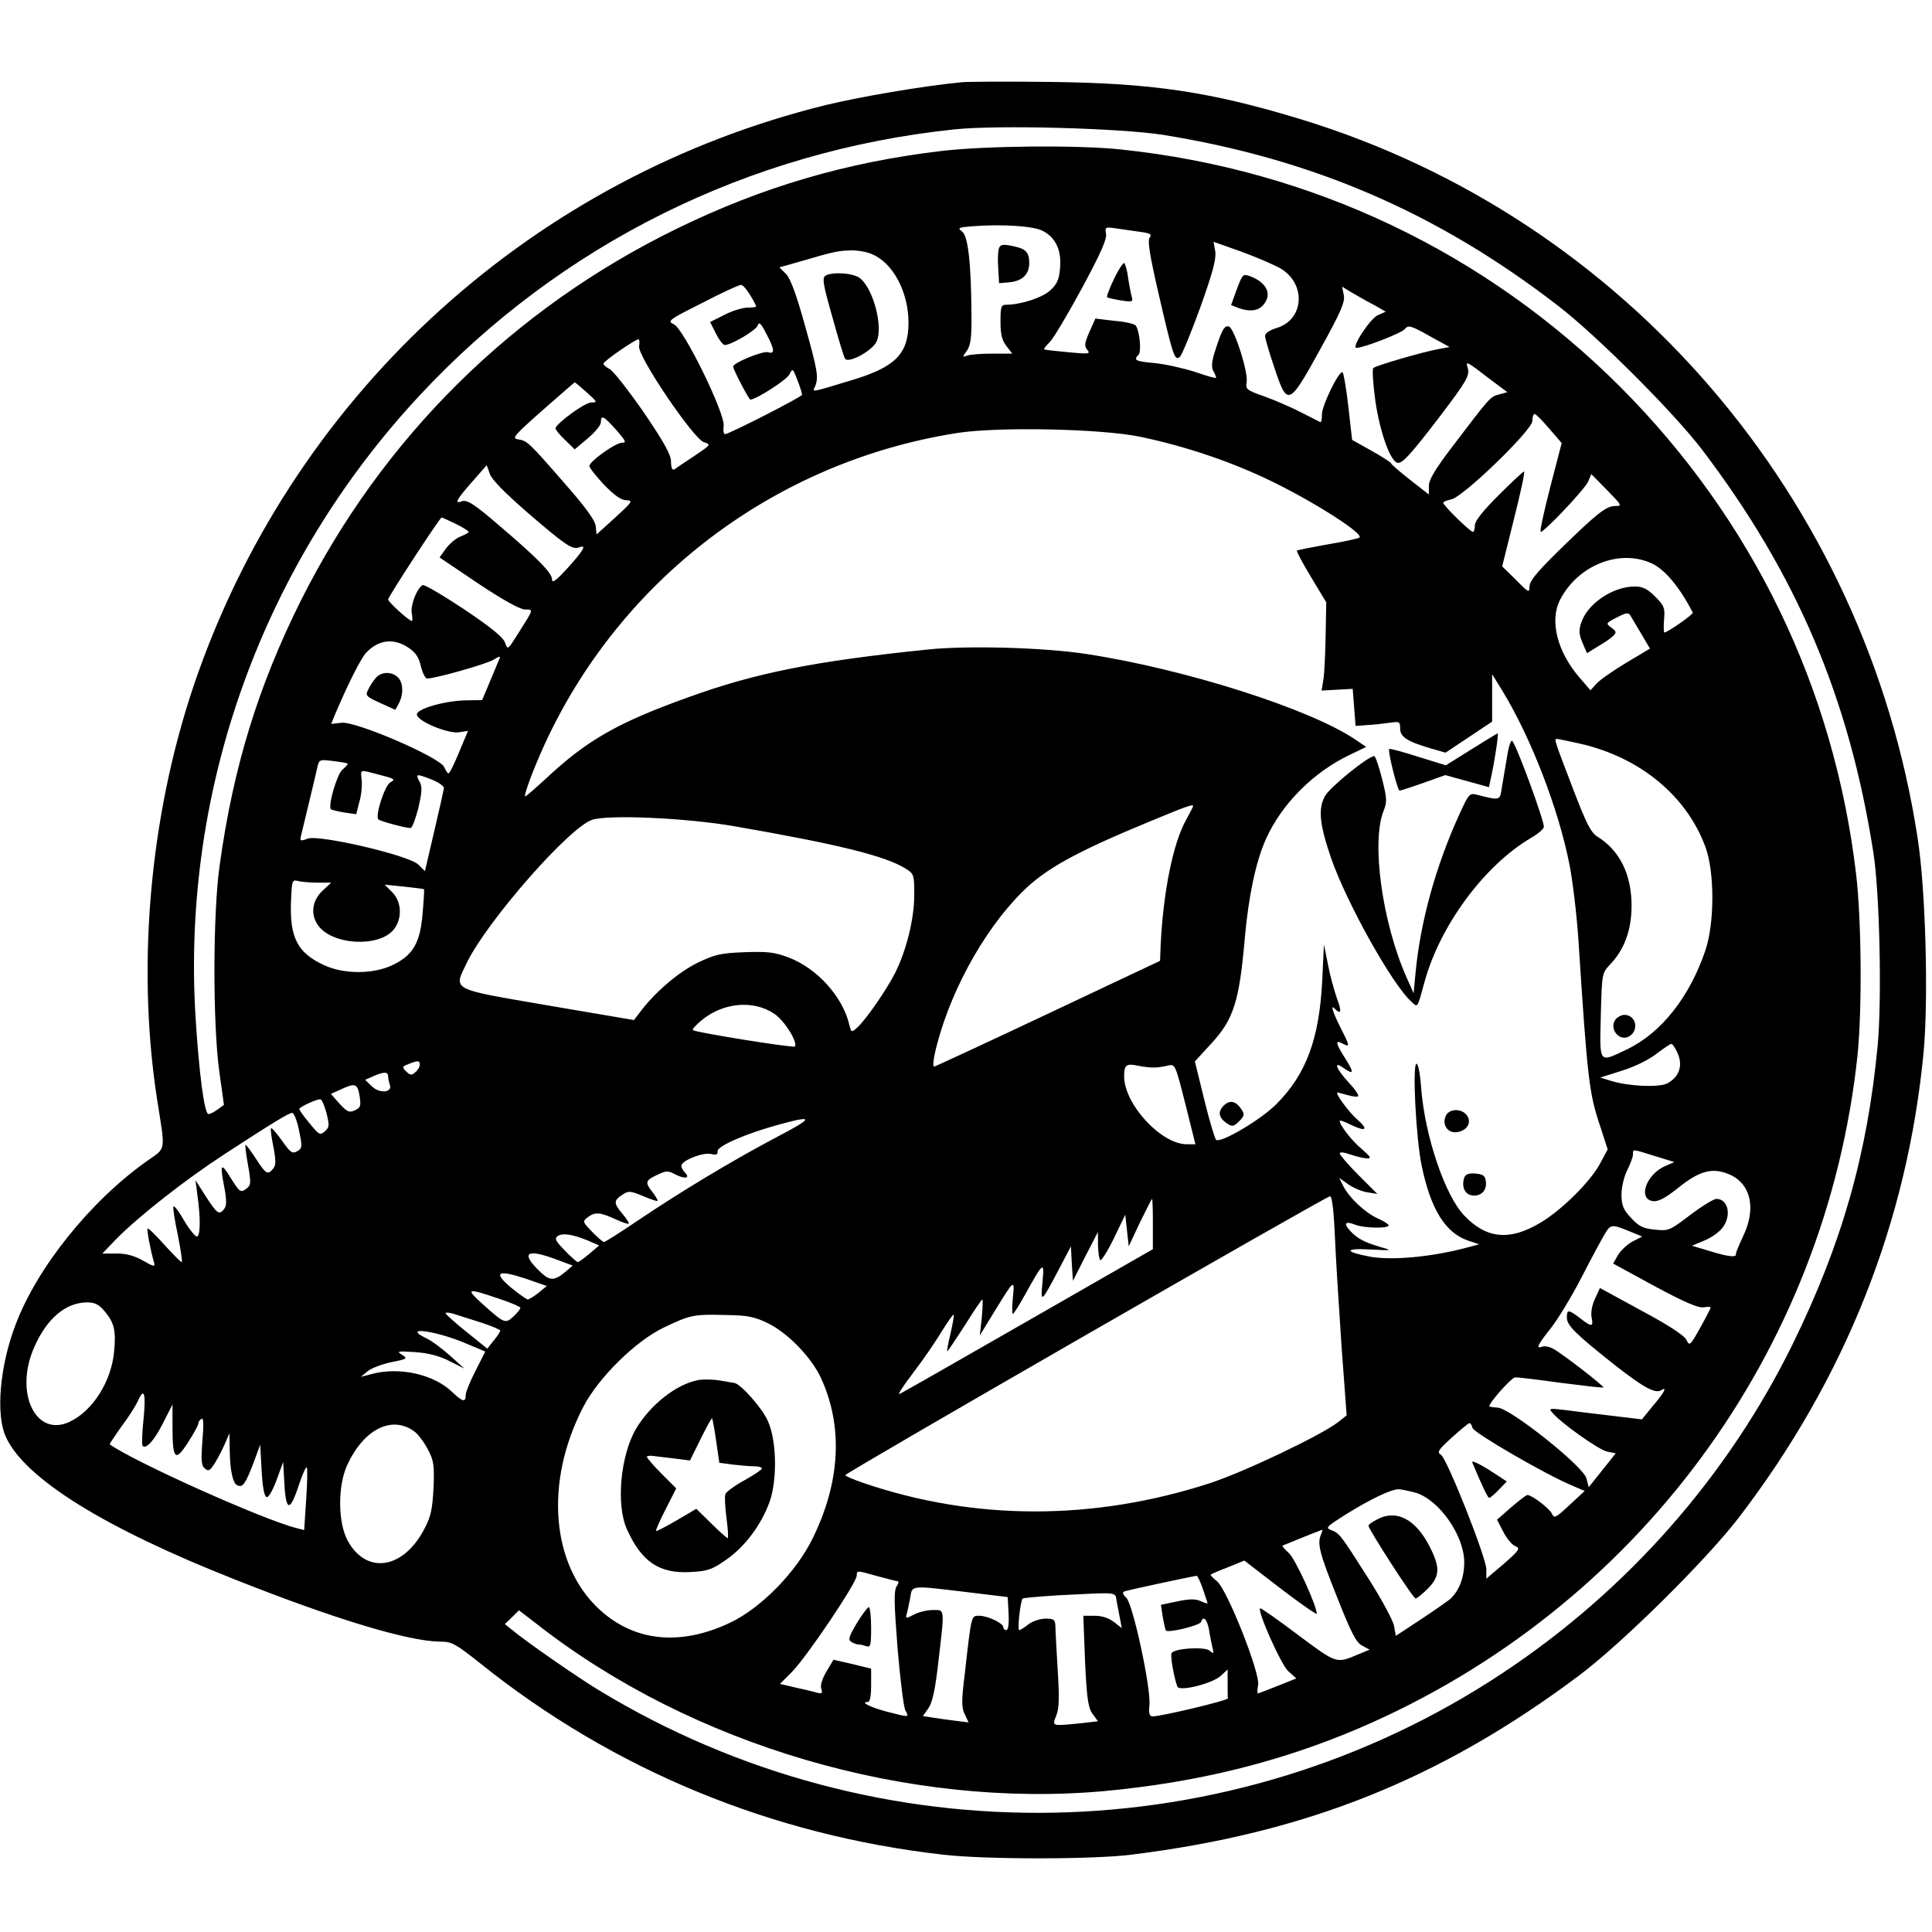 <?xml version="1.0" standalone="no"?>
<!DOCTYPE svg PUBLIC "-//W3C//DTD SVG 20010904//EN"
 "http://www.w3.org/TR/2001/REC-SVG-20010904/DTD/svg10.dtd">
<svg version="1.0" xmlns="http://www.w3.org/2000/svg"
 width="672pt" height="672pt" viewBox="0 0 672 672"
 preserveAspectRatio="xMidYMid meet">
<g transform="translate(0,672) scale(0.1,-0.1)"
fill="#000000" stroke="none">
<path d="M3345 6434 c-141 -14 -350 -50 -471 -79 -1013 -249 -1833 -989 -2184
-1973 -165 -462 -217 -999 -145 -1477 31 -198 35 -174 -36 -225 -197 -140
-381 -371 -455 -568 -55 -144 -69 -312 -34 -389 65 -145 343 -318 800 -498
348 -138 601 -214 711 -215 41 0 53 -7 140 -76 462 -370 1011 -597 1609 -665
145 -17 523 -17 655 0 608 75 1076 263 1556 622 152 114 441 400 556 549 371
484 588 1030 644 1622 17 187 7 565 -21 743 -181 1183 -1018 2157 -2148 2501
-312 95 -516 125 -867 129 -148 2 -288 1 -310 -1z m700 -183 c522 -84 957
-272 1375 -595 135 -104 403 -372 501 -501 328 -432 511 -862 595 -1400 22
-138 30 -511 15 -672 -36 -378 -124 -688 -296 -1039 -227 -461 -575 -856
-1008 -1143 -944 -626 -2173 -650 -3144 -60 -70 42 -259 173 -302 210 l-25 20
25 24 24 24 65 -50 c538 -420 1288 -640 1970 -579 324 30 612 101 890 220 961
413 1621 1304 1731 2340 16 159 14 467 -5 630 -77 649 -361 1234 -821 1695
-469 468 -1072 755 -1735 825 -148 16 -471 13 -624 -5 -331 -39 -624 -125
-921 -270 -572 -279 -1025 -728 -1309 -1295 -148 -297 -235 -579 -282 -920
-24 -168 -24 -556 -1 -719 l16 -114 -22 -16 c-12 -9 -26 -16 -32 -16 -14 0
-33 143 -45 340 -48 793 234 1574 780 2160 489 525 1143 850 1860 925 152 16
578 4 725 -19z m-418 -334 c46 -24 66 -69 60 -131 -3 -39 -11 -55 -35 -77 -28
-25 -103 -49 -152 -49 -18 0 -20 -7 -20 -59 0 -44 5 -65 21 -85 l20 -26 -69 0
c-39 0 -78 -3 -88 -7 -17 -6 -17 -5 -1 17 13 19 17 46 16 125 -1 182 -12 275
-33 290 -16 12 -13 14 35 18 105 8 213 1 246 -16z m336 -3 c38 -5 45 -9 36
-20 -8 -10 -1 -58 31 -196 51 -221 56 -234 74 -219 7 6 39 84 71 172 43 120
56 169 52 195 l-6 33 96 -34 c52 -19 112 -45 134 -57 93 -52 87 -180 -11 -209
-25 -8 -40 -18 -40 -28 1 -9 15 -59 33 -111 45 -135 50 -133 159 65 73 132 87
165 82 189 l-6 29 33 -20 c19 -11 53 -31 77 -43 l42 -24 -27 -12 c-27 -11 -94
-114 -75 -114 25 0 159 52 169 66 11 14 20 12 84 -24 l71 -39 -38 -7 c-55 -10
-217 -57 -227 -66 -5 -4 -1 -56 7 -116 17 -113 54 -214 79 -214 17 0 46 32
144 160 95 125 106 144 98 171 -8 25 -4 23 79 -41 l59 -44 -29 -8 c-31 -8 -32
-10 -162 -181 -60 -79 -82 -115 -82 -137 l0 -30 -64 50 c-36 28 -66 54 -68 59
-2 4 -33 24 -69 44 l-66 37 -13 115 c-7 64 -17 118 -20 120 -12 8 -73 -117
-72 -147 0 -16 -2 -28 -6 -26 -4 2 -34 17 -67 34 -33 17 -90 42 -127 55 -62
22 -66 25 -62 49 7 33 -42 186 -61 194 -16 6 -25 -10 -51 -92 -9 -30 -11 -50
-4 -62 6 -10 10 -21 10 -24 0 -3 -32 6 -72 20 -40 13 -103 27 -140 31 -68 6
-77 10 -58 29 11 11 4 81 -9 101 -3 6 -36 14 -74 17 l-67 8 -21 -47 c-17 -39
-18 -49 -7 -62 12 -14 5 -15 -67 -8 -44 4 -81 8 -83 10 -2 2 7 13 20 26 13 13
63 98 112 188 63 117 87 170 83 188 -4 23 -2 24 32 19 20 -3 57 -8 84 -12z
m-930 -78 c73 -30 127 -132 127 -238 0 -108 -45 -154 -193 -199 -152 -46 -141
-44 -132 -23 13 31 9 55 -36 215 -29 105 -50 161 -65 176 l-23 23 67 19 c123
36 137 39 180 40 23 1 57 -5 75 -13z m-424 -142 c12 -19 21 -37 21 -40 0 -2
-14 -4 -30 -4 -17 0 -53 -11 -80 -25 l-50 -25 20 -40 c11 -22 25 -40 31 -40
22 0 107 50 114 67 5 15 11 10 30 -27 30 -56 31 -73 6 -65 -18 5 -121 -37
-121 -50 0 -10 55 -115 60 -115 21 1 127 69 136 88 11 22 12 21 28 -21 9 -23
16 -46 16 -50 0 -7 -254 -137 -268 -137 -5 0 -7 12 -5 28 7 41 -139 339 -173
354 -24 11 -20 15 98 74 67 35 128 63 135 63 6 1 20 -15 32 -35z m-386 -178
c-7 -33 188 -321 225 -334 26 -8 25 -9 -33 -48 -33 -22 -65 -43 -70 -47 -7 -3
-11 7 -11 27 0 24 -23 66 -95 172 -53 76 -106 144 -118 150 -12 6 -22 15 -22
19 -1 8 111 85 122 85 3 0 4 -11 2 -24z m-182 -161 c37 -33 38 -35 15 -35 -21
0 -115 -68 -124 -89 -1 -4 13 -22 32 -40 l35 -34 45 38 c25 21 46 46 46 56 0
28 10 22 54 -27 33 -38 36 -44 19 -44 -22 0 -113 -65 -113 -81 0 -6 23 -35 51
-65 37 -38 60 -54 78 -54 24 -1 20 -6 -39 -60 l-65 -59 -3 29 c-2 20 -35 66
-111 152 -123 141 -127 145 -160 150 -22 3 -12 14 85 100 60 53 111 97 113 98
2 0 21 -16 42 -35z m3347 -125 l44 -51 -40 -154 c-22 -85 -37 -155 -33 -155
13 0 155 150 165 175 l11 26 55 -56 c52 -53 53 -55 28 -55 -32 0 -65 -27 -200
-159 -72 -71 -98 -102 -98 -121 0 -23 -3 -22 -47 23 l-48 47 41 165 c23 91 39
165 35 165 -3 0 -43 -37 -88 -82 -55 -55 -83 -90 -83 -105 0 -13 -3 -23 -7
-23 -9 0 -103 92 -103 101 0 4 13 9 28 12 42 9 282 241 282 273 0 13 3 24 8
24 4 0 27 -23 50 -50z m-1423 -29 c158 -33 319 -87 460 -156 152 -74 324 -185
303 -195 -7 -4 -58 -15 -113 -24 -55 -10 -101 -19 -104 -21 -2 -3 20 -44 49
-92 l53 -88 -2 -110 c-1 -60 -4 -129 -7 -153 l-7 -44 54 3 54 3 5 -64 5 -65
40 3 c22 1 57 5 78 8 35 5 37 4 37 -20 0 -29 24 -45 106 -69 l52 -15 81 54 81
54 0 83 0 82 37 -60 c99 -163 194 -409 232 -602 11 -55 25 -172 31 -260 32
-493 37 -535 77 -654 l25 -77 -27 -50 c-34 -63 -133 -161 -207 -205 -107 -64
-188 -56 -265 25 -67 70 -137 276 -150 445 -3 45 -10 83 -16 83 -15 0 -2 -260
18 -355 31 -150 82 -233 161 -260 l39 -13 -41 -11 c-122 -33 -263 -46 -339
-32 -90 17 -90 30 1 25 79 -4 79 -4 34 9 -57 17 -80 30 -104 56 -24 26 -17 35
18 21 31 -12 116 -14 116 -2 0 4 -17 15 -38 24 -45 21 -97 70 -119 111 l-15
30 31 -22 c17 -12 47 -25 66 -28 l36 -6 -66 66 c-36 36 -65 70 -65 75 0 6 16
4 38 -4 20 -7 46 -13 57 -13 16 -1 13 5 -18 32 -35 29 -77 83 -77 98 0 4 18
-3 40 -14 53 -25 61 -16 19 21 -29 25 -77 92 -67 92 2 0 17 -4 35 -9 17 -5 34
-7 37 -4 3 4 -12 26 -34 49 -44 48 -53 75 -18 50 37 -26 39 -18 8 31 -35 55
-37 68 -10 53 25 -13 25 -9 0 41 -32 62 -44 97 -29 82 24 -24 27 -13 9 35 -9
26 -24 79 -31 117 l-14 70 -6 -125 c-10 -204 -56 -327 -160 -431 -54 -54 -191
-135 -209 -124 -4 3 -23 65 -41 139 l-33 134 56 61 c79 85 99 148 118 371 13
143 38 263 73 341 55 123 166 234 293 294 l56 27 -37 25 c-157 107 -594 246
-935 298 -149 23 -412 30 -551 16 -399 -41 -602 -82 -834 -166 -248 -89 -354
-150 -497 -284 -36 -33 -68 -61 -71 -61 -4 0 5 28 18 63 242 637 808 1095
1485 1201 140 22 499 15 635 -13z m-2130 -264 c131 -113 156 -130 179 -121 28
11 17 -9 -39 -71 -42 -46 -55 -55 -55 -40 0 22 -48 71 -173 178 -97 84 -123
101 -142 93 -26 -10 -16 8 37 68 l51 58 11 -31 c7 -20 54 -67 131 -134z m-250
-39 c25 -12 45 -25 45 -28 0 -3 -13 -10 -28 -16 -16 -6 -38 -25 -51 -42 l-22
-31 135 -91 c84 -56 145 -90 162 -90 30 0 31 3 -21 -79 -39 -62 -39 -63 -48
-37 -6 19 -48 53 -143 117 -74 49 -139 87 -144 84 -20 -12 -42 -68 -38 -96 3
-16 3 -29 1 -29 -10 0 -83 66 -83 75 0 9 180 285 186 285 2 0 24 -10 49 -22z
m4163 -139 c45 -22 96 -84 140 -170 2 -6 -88 -69 -99 -69 -2 0 -3 20 -1 45 4
40 0 49 -31 80 -27 27 -43 35 -71 35 -76 0 -165 -60 -186 -126 -9 -25 -8 -40
4 -69 l16 -37 37 23 c21 12 45 28 53 36 13 13 13 16 -4 29 -22 16 -22 16 23
39 28 14 35 15 42 4 5 -8 22 -37 38 -64 l30 -51 -82 -49 c-45 -27 -91 -59
-103 -72 l-22 -24 -37 43 c-78 90 -106 198 -69 271 62 122 210 180 322 126z
m-4327 -292 c25 -17 36 -33 43 -65 6 -23 15 -42 22 -42 29 0 209 51 232 66 13
9 23 12 21 7 -2 -5 -17 -40 -33 -79 l-29 -69 -56 -1 c-72 -1 -171 -29 -171
-49 0 -23 108 -68 147 -62 l31 5 -31 -74 c-17 -41 -33 -74 -37 -74 -3 0 -10
10 -15 22 -15 34 -307 160 -357 154 l-36 -4 13 32 c44 104 89 194 108 215 43
46 96 53 148 18z m4072 -333 c210 -47 373 -181 439 -360 32 -88 32 -263 0
-359 -55 -163 -154 -288 -273 -345 -99 -47 -95 -53 -91 117 4 147 4 148 32
178 50 52 75 120 75 205 0 109 -42 193 -119 240 -23 15 -38 45 -83 162 -64
167 -68 178 -59 178 4 0 39 -7 79 -16z m-4284 -70 c2 -2 -6 -11 -18 -21 -19
-16 -51 -126 -40 -138 3 -2 23 -7 46 -11 l42 -6 11 43 c7 23 10 58 8 76 -4 37
-7 36 47 22 70 -18 72 -19 53 -30 -20 -11 -54 -117 -42 -129 9 -7 93 -30 112
-30 6 0 17 31 27 69 12 52 14 74 6 89 -17 31 -15 32 37 12 26 -10 47 -24 46
-32 -1 -7 -16 -75 -34 -151 l-32 -137 -22 22 c-29 32 -346 106 -386 91 -23 -9
-27 -8 -24 6 2 9 15 61 28 116 13 55 27 112 30 127 6 26 8 27 54 21 26 -3 49
-7 51 -9z m2941 -148 c0 -2 -11 -23 -24 -47 -46 -82 -80 -251 -89 -437 l-2
-54 -390 -184 c-214 -101 -393 -184 -396 -184 -4 0 -3 19 2 43 44 199 165 425
303 563 80 81 189 141 441 245 135 56 155 63 155 55z m-1595 -70 c358 -62 523
-103 593 -146 31 -19 32 -21 32 -93 0 -82 -27 -192 -66 -270 -30 -60 -102
-163 -132 -191 -21 -18 -21 -18 -28 10 -23 98 -113 197 -212 234 -48 18 -73
21 -152 18 -83 -3 -104 -8 -164 -37 -66 -32 -150 -104 -201 -173 l-20 -26
-300 51 c-342 59 -328 51 -281 149 71 145 358 473 437 497 60 18 327 6 494
-23z m-1451 -196 l48 0 -31 -29 c-35 -33 -42 -81 -15 -119 47 -68 208 -79 262
-17 32 38 30 98 -4 132 l-26 26 68 -7 c38 -4 69 -8 69 -9 1 -1 -1 -38 -5 -83
-8 -101 -32 -145 -101 -179 -67 -34 -173 -35 -244 -1 -90 42 -117 95 -113 217
3 75 4 80 23 75 11 -3 42 -6 69 -6z m1589 -456 c35 -23 82 -98 72 -114 -4 -6
-346 49 -355 57 -3 3 11 18 30 34 75 62 180 72 253 23z m3143 -139 c18 -43 4
-81 -36 -103 -29 -15 -131 -11 -195 8 l-39 12 76 24 c45 14 95 39 120 59 24
18 47 34 51 34 4 1 15 -15 23 -34z m-4376 -39 c0 -7 -7 -19 -16 -26 -12 -11
-18 -10 -31 3 -15 15 -15 17 8 26 33 13 39 13 39 -3z m2558 -9 c12 0 33 4 46
7 23 6 25 1 59 -134 l35 -140 -30 0 c-89 0 -217 138 -218 236 0 40 7 46 49 37
20 -4 46 -7 59 -6z m-2668 -31 c0 -8 3 -21 6 -29 10 -27 -35 -32 -62 -6 l-24
23 27 12 c38 17 53 17 53 0z m-99 -70 c5 -33 3 -39 -17 -48 -19 -9 -26 -6 -53
23 l-30 34 37 17 c48 22 56 19 63 -26z m-115 -59 c10 -41 10 -48 -6 -62 -17
-15 -20 -13 -55 30 -21 25 -36 47 -34 49 13 12 66 35 74 32 5 -1 14 -23 21
-49z m-96 -58 c11 -52 11 -62 -1 -70 -22 -14 -26 -12 -60 36 -18 25 -34 43
-36 41 -3 -2 1 -31 8 -65 9 -48 9 -64 -1 -76 -19 -23 -25 -19 -60 35 -18 28
-34 49 -36 48 -2 -2 2 -34 9 -72 11 -63 10 -69 -8 -82 -18 -13 -22 -10 -52 38
-35 57 -39 52 -22 -36 8 -44 7 -61 -2 -72 -17 -21 -24 -16 -64 46 l-35 55 7
-55 c11 -77 10 -139 -2 -141 -5 -1 -26 24 -45 56 -18 32 -35 54 -37 48 -2 -5
5 -50 16 -101 10 -51 16 -92 13 -92 -3 0 -30 27 -60 60 -30 34 -56 59 -59 57
-3 -4 11 -79 23 -119 4 -15 -2 -14 -38 7 -30 17 -58 25 -93 25 l-49 0 49 51
c77 78 237 204 375 294 169 110 223 143 236 144 6 1 17 -26 24 -60z m1660 -25
c-150 -79 -336 -191 -484 -291 -59 -40 -111 -73 -115 -73 -4 0 -23 16 -42 36
-33 34 -33 36 -15 50 26 19 42 18 95 -6 24 -11 46 -19 48 -16 2 2 -8 17 -22
34 -31 37 -31 46 -1 66 23 15 28 14 72 -4 26 -11 49 -19 51 -17 2 2 -6 15 -17
30 -27 34 -26 41 15 60 33 16 38 16 66 1 33 -16 51 -12 31 8 -7 7 -12 17 -12
23 0 18 75 48 103 41 19 -4 24 -2 23 10 -1 18 103 63 219 94 118 32 115 22
-15 -46z m3056 -65 l68 -21 -30 -13 c-68 -28 -99 -116 -44 -123 18 -2 43 11
88 47 71 57 115 70 170 49 81 -30 103 -119 55 -218 -14 -30 -26 -58 -25 -62 3
-13 -29 -9 -93 11 l-60 18 43 18 c23 9 51 29 62 43 34 42 22 102 -20 102 -9 0
-50 -25 -91 -56 -71 -54 -75 -56 -123 -51 -41 4 -55 11 -83 41 -27 29 -33 44
-33 81 0 26 9 63 20 85 11 22 20 46 20 55 0 19 -5 19 76 -6z m-1113 -277 c3
-75 14 -247 23 -381 l18 -244 -29 -23 c-57 -45 -325 -173 -447 -213 -404 -131
-819 -131 -1205 1 -35 12 -63 24 -63 27 0 8 1671 969 1686 970 7 1 13 -46 17
-137z m-633 41 l0 -88 -436 -250 c-239 -137 -440 -252 -446 -254 -6 -2 16 32
49 75 33 43 77 107 98 142 21 34 40 61 42 59 2 -2 -3 -32 -11 -66 -8 -33 -13
-61 -11 -61 2 0 29 41 61 90 31 50 58 90 61 90 2 0 1 -28 -2 -62 l-7 -63 52
85 c68 111 70 113 63 46 -3 -31 -3 -56 0 -56 3 0 22 30 43 68 64 115 67 117
60 42 -7 -74 -5 -73 57 45 l42 80 3 -60 4 -60 43 85 44 85 0 -46 c1 -25 4 -49
8 -52 3 -4 25 30 47 75 l40 83 6 -55 6 -55 39 83 c22 45 41 82 42 82 2 0 3
-39 3 -87z m1668 -30 l34 -14 -33 -17 c-18 -9 -41 -31 -51 -47 l-17 -30 145
-79 c102 -55 153 -77 170 -73 13 2 24 2 24 -1 0 -3 -16 -34 -36 -70 -36 -64
-37 -65 -49 -41 -8 15 -67 53 -157 101 l-143 78 -17 -37 c-11 -23 -15 -49 -12
-65 7 -34 1 -35 -40 -3 -41 31 -46 31 -46 2 0 -27 29 -56 168 -166 100 -78
140 -100 161 -86 21 13 10 -8 -29 -54 l-39 -48 -108 13 c-59 7 -133 16 -163
20 -50 6 -54 5 -41 -9 28 -35 162 -130 191 -136 l30 -6 -47 -59 -47 -59 -8 31
c-11 42 -265 244 -309 246 -16 1 -29 3 -29 4 0 14 78 101 90 101 8 1 80 -8
160 -19 79 -10 146 -18 147 -16 4 4 -146 120 -175 135 -13 7 -30 10 -38 7 -23
-9 -16 6 30 64 24 30 72 109 106 175 34 66 71 135 82 153 21 35 24 35 96 5z
m-3633 -28 l39 -17 -34 -29 c-19 -16 -37 -29 -40 -29 -3 0 -24 18 -45 40 -33
34 -37 42 -25 51 18 11 51 6 105 -16z m-109 -66 l56 -21 -28 -24 c-40 -32 -54
-30 -97 14 -55 57 -30 68 69 31z m-62 -115 c-16 -13 -33 -23 -38 -24 -4 0 -31
19 -58 41 -64 54 -48 64 49 32 l75 -26 -28 -23z m-142 -20 c43 -14 78 -29 78
-33 0 -4 -11 -18 -24 -30 -28 -26 -31 -25 -105 41 -63 57 -59 59 51 22z
m-1368 -45 c33 -39 40 -67 33 -139 -9 -104 -74 -207 -154 -245 -119 -57 -194
101 -124 259 44 100 109 155 183 156 28 0 42 -7 62 -31z m1309 -39 c37 -12 67
-25 67 -28 0 -4 -10 -20 -23 -35 l-22 -28 -72 58 c-40 32 -72 61 -73 65 0 4
12 3 28 -2 15 -5 57 -18 95 -30z m999 -3 c69 -34 151 -119 184 -191 77 -168
67 -361 -29 -556 -57 -118 -180 -243 -287 -294 -173 -82 -332 -66 -453 44
-170 155 -194 443 -59 705 53 103 183 231 282 278 92 44 103 46 216 43 75 -1
99 -6 146 -29z m-1058 -67 l74 -31 -34 -67 c-19 -37 -34 -74 -34 -83 0 -28
-10 -26 -48 10 -65 62 -186 88 -282 61 l-35 -9 23 19 c13 11 50 25 83 32 56
11 58 13 37 26 -20 12 -15 13 45 9 47 -3 85 -13 120 -31 l52 -26 -50 45 c-27
24 -64 52 -82 60 -87 42 27 28 131 -15z m-1115 -269 c-5 -47 -6 -87 -3 -90 12
-13 41 19 71 79 l33 65 0 -80 c0 -112 10 -121 54 -52 20 31 36 60 36 66 0 5 5
13 11 16 7 5 8 -19 3 -77 -5 -68 -4 -86 9 -96 12 -11 18 -7 35 20 11 18 27 49
35 68 l15 35 1 -56 c1 -77 11 -120 28 -126 18 -7 27 6 56 82 l22 60 5 -89 c3
-56 9 -91 17 -93 7 -3 21 22 35 59 l23 63 3 -55 c5 -119 19 -125 52 -24 12 36
24 63 27 60 3 -3 2 -53 -2 -111 l-7 -107 -27 7 c-113 28 -564 230 -649 291 -2
1 17 29 41 63 25 33 51 74 58 91 21 46 27 22 18 -69z m941 -39 c14 -10 35 -38
48 -63 21 -39 23 -55 20 -134 -4 -73 -9 -100 -31 -141 -72 -141 -201 -163
-267 -44 -35 63 -36 191 -2 265 57 123 154 173 232 117z m3682 11 c5 -17 254
-162 346 -200 l44 -19 -53 -49 c-48 -45 -53 -47 -61 -30 -9 19 -70 65 -85 65
-5 0 -30 -20 -57 -43 l-49 -43 22 -42 c12 -24 31 -46 42 -50 18 -7 14 -14 -40
-61 l-61 -52 0 32 c0 41 -137 386 -158 399 -15 9 -9 17 38 60 30 27 58 50 61
50 4 0 9 -8 11 -17z m-198 -225 c82 -25 169 -149 169 -242 0 -54 -18 -99 -49
-128 -11 -9 -57 -41 -104 -72 l-85 -56 -6 34 c-3 18 -42 91 -87 162 -101 159
-103 161 -132 172 -21 8 -16 12 52 55 87 54 155 86 182 87 10 0 37 -6 60 -12z
m-329 -145 c-14 -32 -6 -64 56 -219 49 -124 66 -157 87 -168 l26 -14 -39 -16
c-78 -33 -74 -34 -211 68 -70 53 -129 94 -131 92 -10 -10 72 -194 97 -218 l29
-26 -65 -26 c-35 -14 -66 -26 -69 -26 -2 0 -2 13 1 29 8 41 -108 333 -143 361
-14 11 -24 22 -22 23 2 2 29 14 61 26 l56 23 126 -97 c69 -53 126 -92 126 -88
0 28 -75 192 -97 211 -14 13 -24 24 -22 26 4 2 130 53 138 55 2 1 0 -7 -4 -16z
m-1472 -163 c4 0 2 -9 -5 -19 -9 -15 -8 -62 4 -214 9 -107 21 -204 27 -216 14
-25 15 -25 -63 -5 -57 15 -96 34 -68 34 8 0 12 20 12 58 l0 58 -65 16 -66 15
-25 -42 c-15 -26 -22 -49 -17 -60 5 -15 2 -17 -18 -12 -13 4 -47 12 -75 18
l-51 12 41 41 c53 54 226 311 226 336 0 18 1 18 67 -1 38 -10 71 -19 76 -19z
m1061 -27 c9 -26 16 -48 16 -50 0 -1 -11 2 -24 8 -17 8 -39 8 -81 -1 l-57 -12
6 -40 c4 -23 9 -44 11 -49 7 -10 119 17 123 30 7 22 20 10 27 -26 3 -21 9 -49
12 -63 6 -22 5 -24 -10 -11 -18 14 -122 8 -132 -9 -5 -8 8 -84 20 -116 6 -19
122 10 151 37 l24 22 0 -46 c0 -26 0 -50 1 -54 0 -8 -228 -62 -261 -63 -12 0
-15 9 -12 39 6 58 -57 350 -80 373 -14 14 -15 20 -6 23 10 4 224 50 250 54 3
1 13 -20 22 -46z m-819 -11 l140 -17 3 -57 c2 -36 -1 -58 -8 -58 -5 0 -10 4
-10 10 0 14 -55 40 -84 40 -28 0 -27 5 -50 -200 -12 -96 -12 -120 0 -143 l13
-28 -47 6 c-26 3 -62 8 -79 11 l-33 5 19 27 c14 20 24 64 35 163 22 188 23
179 -19 179 -20 0 -50 -7 -66 -16 -29 -15 -30 -14 -25 3 3 10 8 35 12 56 7 44
-1 43 199 19z m519 -32 c3 -16 9 -44 12 -62 l6 -31 -27 21 c-18 14 -42 22 -68
22 l-39 0 6 -157 c6 -131 11 -163 26 -184 l19 -26 -61 -7 c-101 -10 -99 -11
-84 27 10 24 11 63 5 157 -4 69 -8 137 -8 153 -1 24 -5 27 -35 27 -18 0 -45
-9 -59 -20 -14 -11 -28 -20 -32 -20 -7 0 4 101 12 110 2 2 57 7 121 11 219 11
200 13 206 -21z"/>
<path d="M3475 5857 c-4 -8 -5 -39 -3 -68 l3 -54 35 3 c45 4 70 27 70 67 0 39
-13 51 -62 60 -29 6 -39 4 -43 -8z"/>
<path d="M3875 5750 c-16 -33 -27 -62 -24 -64 2 -2 24 -7 48 -11 39 -6 42 -5
38 11 -3 11 -9 40 -13 67 -3 26 -10 49 -14 52 -3 2 -20 -23 -35 -55z"/>
<path d="M4302 5714 l-20 -55 25 -10 c37 -14 68 -11 86 9 33 37 15 78 -44 101
-26 9 -27 8 -47 -45z"/>
<path d="M2871 5761 c-12 -8 -8 -31 24 -143 20 -73 40 -139 44 -145 10 -19 92
25 109 57 26 50 -11 190 -59 224 -25 17 -95 21 -118 7z"/>
<path d="M5117 4113 l-88 -55 -97 30 c-53 17 -98 29 -100 27 -6 -6 29 -145 36
-145 3 0 41 12 83 27 l76 27 76 -21 76 -21 10 47 c13 63 24 141 20 140 -2 0
-44 -26 -92 -56z"/>
<path d="M5242 4088 c-6 -35 -14 -83 -18 -106 -7 -48 -5 -47 -88 -26 -25 6
-28 2 -61 -71 -80 -175 -134 -369 -151 -545 l-7 -75 -24 54 c-86 193 -124 474
-80 582 12 30 11 43 -6 111 -11 43 -23 78 -27 78 -21 0 -156 -109 -172 -140
-24 -45 -18 -99 23 -218 55 -156 212 -437 278 -496 23 -21 20 -26 46 69 54
197 209 406 371 501 24 14 44 31 44 38 0 25 -94 281 -110 299 -4 5 -13 -20
-18 -55z"/>
<path d="M4256 2874 c-21 -21 -17 -42 11 -61 19 -13 24 -12 43 7 19 19 20 24
7 43 -19 28 -40 32 -61 11z"/>
<path d="M5030 2841 c-16 -31 4 -63 37 -59 34 4 52 32 37 56 -16 26 -60 28
-74 3z"/>
<path d="M5094 2626 c-12 -31 0 -61 27 -64 31 -4 52 18 47 50 -2 18 -10 24
-36 26 -21 2 -34 -2 -38 -12z"/>
<path d="M1308 4363 c-9 -10 -21 -28 -27 -41 -11 -21 -9 -24 41 -47 l53 -24
12 22 c17 31 16 73 -3 91 -21 21 -57 20 -76 -1z"/>
<path d="M5620 3175 c-26 -32 13 -81 48 -59 34 22 22 74 -18 74 -10 0 -23 -7
-30 -15z"/>
<path d="M2430 1920 c-77 -14 -167 -85 -218 -170 -54 -93 -70 -265 -31 -350
51 -113 113 -154 220 -148 60 3 75 8 125 43 64 44 121 120 150 199 28 76 26
214 -5 283 -20 46 -97 132 -118 133 -5 1 -26 4 -48 8 -22 4 -56 5 -75 2z m61
-212 l11 -76 45 -6 c25 -3 59 -6 74 -6 16 0 29 -3 29 -8 0 -4 -27 -22 -61 -41
-33 -18 -63 -40 -66 -48 -3 -8 -1 -46 4 -84 5 -38 7 -69 4 -69 -3 0 -29 23
-57 51 l-52 51 -68 -40 c-38 -22 -70 -39 -72 -37 -2 2 13 36 33 75 l37 73 -51
51 c-28 28 -51 55 -51 59 0 3 12 5 28 2 15 -2 48 -6 75 -9 l47 -6 37 75 c20
41 38 73 40 72 1 -2 8 -37 14 -79z"/>
<path d="M5121 1633 c37 -88 54 -123 59 -123 3 0 19 13 33 28 l28 29 -38 25
c-53 35 -86 51 -82 41z"/>
<path d="M4788 1434 c-16 -8 -28 -17 -28 -21 0 -12 155 -253 164 -253 4 0 23
15 42 34 42 42 44 73 8 144 -49 98 -117 134 -186 96z"/>
<path d="M2980 1074 c-27 -46 -31 -57 -19 -65 8 -5 19 -9 26 -9 6 0 18 -3 27
-6 14 -5 16 4 16 65 0 39 -4 71 -8 71 -4 0 -23 -25 -42 -56z"/>
</g>
</svg>
